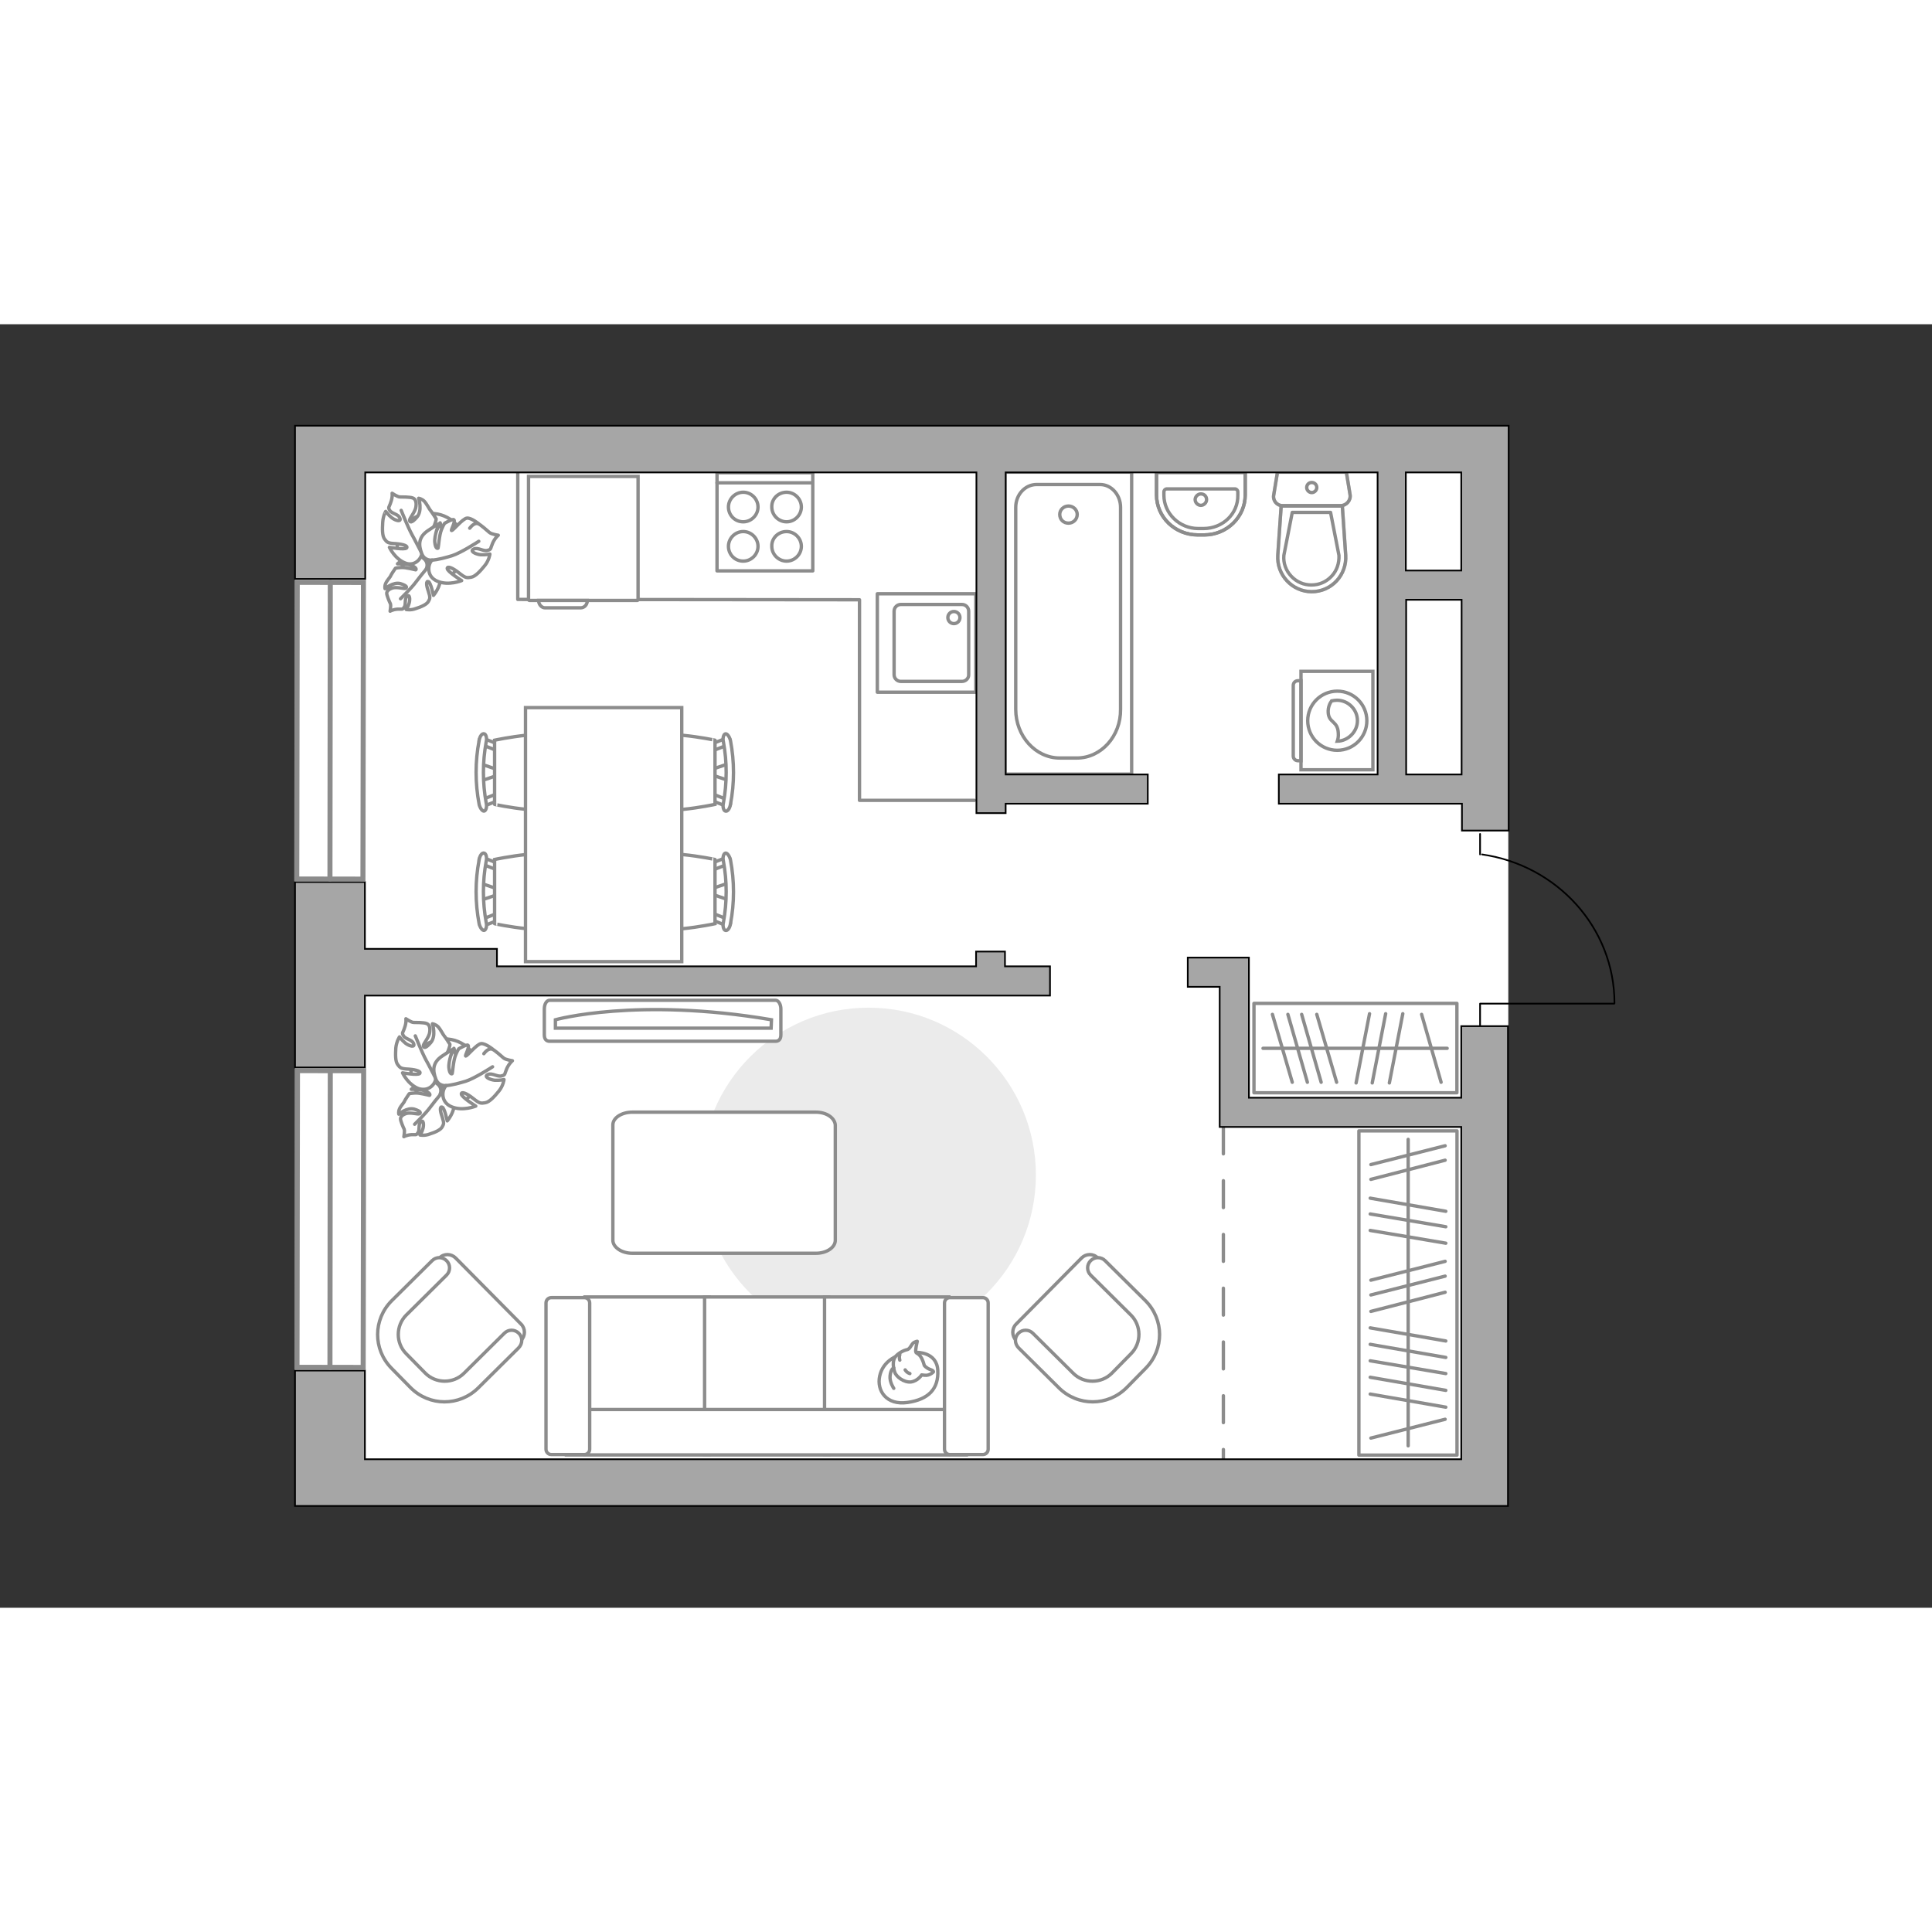 <?xml version="1.0" encoding="utf-8"?>
<!-- Generator: Adobe Illustrator 27.0.0, SVG Export Plug-In . SVG Version: 6.00 Build 0)  -->
<svg version="1.1" xmlns="http://www.w3.org/2000/svg" xmlns:xlink="http://www.w3.org/1999/xlink" x="0px" y="0px"
	 viewBox="0 0 575 382" style="enable-background:new 0 0 575 382;" xml:space="preserve" width="200" height="200">
<rect x="0" y="0" width="575" height="382" fill="#333333" stroke="none"/>
<style type="text/css">
	.st0{fill:#FFFFFF;}
	.st1{fill:#EBEBEB;}
	.st2{fill:#FFFFFF;stroke:#8C8C8C;stroke-linecap:round;stroke-linejoin:round;stroke-miterlimit:10;}
	.st3{fill:#FFFFFF;stroke:#8C8C8C;stroke-miterlimit:10;}
	.st4{fill:none;stroke:#8C8C8C;stroke-linecap:round;stroke-linejoin:round;stroke-miterlimit:10;}
	.st5{fill-rule:evenodd;clip-rule:evenodd;fill:#FFFFFF;fill-opacity:0.1;stroke:#8C8C8C;stroke-miterlimit:10;}
	.st6{fill:none;stroke:#000000;stroke-width:0.5;stroke-linecap:round;stroke-linejoin:round;stroke-miterlimit:10;}
	.st7{opacity:0.5;}
	.st8{fill:none;stroke:#8C8C8C;stroke-linecap:round;stroke-linejoin:round;stroke-miterlimit:10;stroke-dasharray:8;}
	.st9{fill:#A6A6A6;stroke:#000000;stroke-width:0.5;stroke-miterlimit:10;}
	.st10{fill:#FFFFFF;stroke:#8C8C8C;stroke-width:1.5;stroke-linecap:round;stroke-miterlimit:10;}
</style>
<g id="bg_1_">
	<rect x="87.8" y="30.2" class="st0" width="361.1" height="321.5"/>
</g>
<g id="furniture_1_">
	<path id="Vector_51_00000018206105868523772660000007990744201092132766_" class="st1" d="M258.5,203.4
		c-27.5,0-49.8,22.3-49.8,49.8c0,27.5,22.3,49.8,49.8,49.8c27.5,0,49.8-22.3,49.8-49.8C308.3,225.7,286,203.4,258.5,203.4z"/>
	<path id="Vector_84_00000107572218678570584130000004236983622071998598_" class="st2" d="M242.8,234.5h-54.6
		c-3.2,0-5.8,1.7-5.8,3.8v34.3c0,2.1,2.6,3.9,5.8,3.9h54.6c3.2,0,5.8-1.7,5.8-3.9v-34.3C248.4,236.2,246,234.5,242.8,234.5z"/>
	<g>
		<path id="Vector_54_00000041975673814801289630000016304574137054229160_" class="st3" d="M174.1,336.4h37v-46.9h-37V336.4z"/>
		<path id="Vector_55_00000174576655419943911980000009250884771423497895_" class="st3" d="M209.7,336.4h37v-46.9h-37V336.4z"/>
		<path id="Vector_56_00000056429196525416787080000003773629895162233276_" class="st3" d="M245.4,336.4h37v-46.9h-37V336.4z"/>
		<path id="Vector_57_00000066483509286994266470000000939176187419713977_" class="st3" d="M172.2,323l-3.5,13.5h118.9V323H172.2z"
			/>
		<path id="Vector_58_00000158745285120349985440000001209612617946342051_" class="st3" d="M175.5,334.8v-43.5
			c0-0.9-0.7-1.6-1.6-1.6h-9.8c-0.9,0-1.6,0.7-1.6,1.6v43.5c0,0.9,0.7,1.6,1.6,1.6h9.8C174.8,336.4,175.5,335.7,175.5,334.8z"/>
		<path id="Vector_59_00000023240757015905759940000009338978091366860982_" class="st3" d="M294.1,334.8v-43.5
			c0-0.9-0.7-1.6-1.6-1.6h-9.8c-0.9,0-1.6,0.7-1.6,1.6v43.5c0,0.9,0.7,1.6,1.6,1.6h9.8C293.4,336.4,294.1,335.7,294.1,334.8z"/>
		<g>
			<path class="st2" d="M272.8,306c0,0,6-0.2,6.3,5.3s-2.7,8.7-9,9.6c-6.3,0.9-9.2-3.5-8.3-7.8C262.7,308.8,266.7,306,272.8,306z"/>
			<path class="st2" d="M275.1,309.9c0,0,0.6,0.8,1.8,1.2c1.1,0.4,0.9,0.7,0.9,0.7s-1.1,1.2-2.6,1c-0.9-0.1-0.9-0.1-0.9-0.1
				s-1.1,1.8-3.2,2.1c-2.1,0.2-4.4-1.6-4.8-2.9c-0.5-1.4-0.7-3.3,0.1-4.5c0.8-1.1,2.5-2,3.5-2.2c1.1-0.2,1.3-1.8,2.2-2.2
				c0.9-0.4,0.9-0.3,0.9-0.3s-0.7,2.8-0.4,3.3C272.9,306.5,274.1,306.2,275.1,309.9z"/>
			<path class="st2" d="M269.4,311.2c0,0,0.4,0.8,1.4,1.1"/>
			<path class="st2" d="M267.8,308.3c0,0-0.3-0.9,0-1.6"/>
			<path class="st4" d="M266,310.6c0,0-0.9,0.3-1.1,2.4c-0.2,1.8,1.1,3.7,1.1,3.7"/>
		</g>
	</g>
	<g>
		<g>
			<path class="st3" d="M387.2,103.3v29.3h21.4v-29.3H387.2z"/>
			<path class="st5" d="M384.9,107.5v21c0,0.8,0.6,1.4,1.4,1.4h0.9v-23.8h-0.9C385.5,106.1,384.9,106.7,384.9,107.5z"/>
		</g>
		<g>
			<circle class="st3" cx="398" cy="118" r="8.8"/>
			<path class="st3" d="M395.3,115.6c0.2,3.1,2.8,2.4,3,6c0.1,1.2-0.1,1.9-0.3,2.5c3.3-0.1,6-2.9,6-6.1c0-3.4-2.8-6.1-6.1-6.1
				c-0.5,0-1.1,0.1-1.6,0.2C395.8,112.8,395.2,114,395.3,115.6z"/>
		</g>
	</g>
	<g>
		<path id="Vector_90_00000132799591215587536200000003990542570665387161_" class="st3" d="M163.6,201.2c-0.9,0-1.6,1.1-1.6,2.6
			v7.7c0,1.4,0.7,1.9,1.6,1.9h67.2c0.9,0,1.6-0.5,1.6-1.9v-7.7c0-1.4-0.7-2.6-1.6-2.6H163.6z"/>
		<path id="Vector_91_00000083070858933776874500000008875177467276261552_" class="st3" d="M229.5,209.5h-64.2l0-2.5
			c0,0,24.3-6.8,64.3,0L229.5,209.5z"/>
	</g>
	<g>
		
			<rect x="370.8" y="273.7" transform="matrix(-1.261355e-10 -1 1 -1.261355e-10 130.734 707.369)" class="st4" width="96.5" height="29.2"/>
		<line class="st4" x1="430.3" y1="322.3" x2="407.8" y2="318.4"/>
		<line class="st4" x1="430.3" y1="317.3" x2="407.8" y2="313.4"/>
		<line class="st4" x1="430.3" y1="312.3" x2="407.8" y2="308.5"/>
		<line class="st4" x1="430.3" y1="307.5" x2="407.8" y2="303.6"/>
		<line class="st4" x1="430.3" y1="302.6" x2="407.8" y2="298.7"/>
		<line class="st4" x1="430.3" y1="273.5" x2="407.8" y2="269.7"/>
		<line class="st4" x1="430.3" y1="268.6" x2="407.8" y2="264.8"/>
		<line class="st4" x1="430.3" y1="264" x2="407.8" y2="260.1"/>
		<line class="st4" x1="430.1" y1="248.8" x2="408" y2="254.5"/>
		<line class="st4" x1="430.1" y1="244.5" x2="408" y2="250.1"/>
		<line class="st4" x1="430.1" y1="325.9" x2="408" y2="331.5"/>
		<line class="st4" x1="430.1" y1="288.1" x2="408" y2="293.8"/>
		<line class="st4" x1="430.1" y1="283.3" x2="408" y2="288.9"/>
		<line class="st4" x1="430.1" y1="278.9" x2="408" y2="284.5"/>
		<line class="st4" x1="419.1" y1="333.8" x2="419.1" y2="242.6"/>
	</g>
	<g>
		<path id="Vector_60_00000072274229377344903960000000284865138982459053_" class="st3" d="M127.6,231.7c-4.9-2.6-6.7-8.8-4.1-13.7
			c2.6-4.9,8.8-6.7,13.7-4.1c4.9,2.6,6.7,8.8,4.1,13.7C138.7,232.5,132.6,234.4,127.6,231.7z"/>
		<path class="st2" d="M131,229.1c0,0,0.8-1.6-0.7-2.9c-1.5-1.3-3.3-2-5.5-0.4c-2.2,1.7-2.4,1.9-2.4,1.9s3-0.1,4.4,0.6
			c1.4,0.6,1.2,1.2,1,1.2c-0.1,0-2.9-0.8-4.3-0.7c-1.5,0.1-1.7,0.2-1.7,0.2s-1.3,1.9-1.4,2.2c-0.1,0.4-1.1,1.4-1.5,2.3
			c-0.4,0.9-0.2,1.6-0.2,1.6s2.4-2.1,4.6-1.5c2.2,0.7,1.9,1.2,1.5,1.4c-0.4,0.2-2.6-0.5-3.9-0.1c-1.2,0.4-1.7,1-1.7,1.6
			c0,0.6,0.8,2.5,1.1,3.1c0.2,0.6-0.1,2.2-0.1,2.2s0.8-0.5,2.2-0.6c1.4-0.1,1.4,0.3,2-0.6c0.6-0.8,0-2.4,0.8-3.2
			c0.8-0.8,1,0.7,0.7,1.9c-0.3,1.2-0.9,2-0.9,2s1.4,0.3,2.9-0.3c1.6-0.5,3.2-1.2,3.7-2.1s0.6-1.1,0-3c-0.7-1.9-0.7-3.2,0-2.9
			c0.7,0.2,1.5,4.1,1.5,4.1s2.2-2.5,2.1-5.3C135.1,229,132.3,228.4,131,229.1z"/>
		<path class="st4" d="M123.4,238.1c0,0,3.3-3.2,4.6-5c0.8-1.1,2.5-3.2,3.2-4c1-1.2,1.6-2.8,1.7-4.3"/>
		<path class="st2" d="M129.7,224.1c0,0,1.3,1.6,3.4,0.6c2.1-1,3.7-2.6,2.9-5.8c-0.8-3.2-0.9-3.4-0.9-3.4s-1.3,3.2-2.6,4.5
			c-1.4,1.3-1.8,0.7-1.8,0.5c0-0.2,2.1-2.7,2.7-4.3c0.6-1.6,0.5-1.9,0.5-1.9s-1.4-2.2-1.7-2.5c-0.3-0.3-1-1.8-1.8-2.7
			c-0.8-0.8-1.7-0.9-1.7-0.9s1.2,3.6-0.5,5.6c-1.7,2-2.2,1.5-2.2,0.9c0-0.6,1.8-2.6,1.9-4.1c0.2-1.5-0.3-2.3-1-2.5
			c-0.7-0.3-3.1-0.3-3.8-0.3c-0.7,0-2.3-1.1-2.3-1.1s0.2,1.1-0.4,2.7c-0.5,1.6-0.9,1.4-0.3,2.4c0.6,1,2.6,1.1,3,2.3
			c0.5,1.2-1.2,0.8-2.4-0.1c-1.1-0.9-1.8-1.9-1.8-1.9s-0.9,1.3-1.1,3.3c-0.1,1.9-0.2,4,0.6,5c0.7,0.9,0.9,1.2,3.3,1.3
			c2.4,0.2,3.7,0.7,3.2,1.3c-0.6,0.6-5.1-0.2-5.1-0.2s1.6,3.5,4.8,4.7C127.9,228.5,129.8,225.8,129.7,224.1z"/>
		<path class="st4" d="M123.6,211.8c0,0,2,5,3.2,7.2c0.8,1.4,2.2,4.2,2.8,5.3c0.9,1.6,2.2,2.9,3.8,3.9"/>
		<g>
			<path class="st2" d="M144,217.1c1-1.3,1.9-1.6,2.6-1.3c0.7,0.3,2.6,2,3.3,2.6c0.6,0.5,2.6,0.8,2.6,0.8s-1,0.8-1.7,2.4
				c-0.7,1.6-0.3,1.8-1.5,2.1c-1.2,0.4-2.9-1-4.1-0.4c-1.3,0.6,0.4,1.5,2,1.7c1.5,0.1,2.8-0.2,2.8-0.2s-0.2,1.8-1.5,3.4
				c-1.3,1.6-2.8,3.3-4.1,3.5c-1.3,0.2-1.6,0.3-3.6-1.3c-2-1.6-3.5-2.1-3.5-1.3c0,0.9,4.3,3.6,4.3,3.6s-3.9,1.6-7.2,0.2
				c-3.4-1.4-2.9-5.1-1.6-6.3c0,0-2.3,0.3-3.1-2c-0.9-2.4-1.1-4.8,1.9-6.8c3-2,3.2-2,3.2-2s-1.4,3.5-1.2,5.5c0.2,2,0.9,1.9,1,1.7
				c0.1-0.2,0.3-3.8,1-5.5c0.7-1.7,1-1.9,1-1.9s2.4-1.4,2.7-1c0.5,0.6-1,3.1-0.7,3.2c0.5,0,3.3-3.6,4.6-3.7s3.5,1.7,3.5,1.7"/>
			<path class="st4" d="M146.6,221c0,0-5.4,3.5-8,4.3c-1.7,0.5-4.1,1.2-6,1.3"/>
		</g>
	</g>
	<g>
		<g id="Group_2_00000130617126949407843290000000526163515733857443_">
			<g id="Group_3_00000121264397039239340080000016169527241473415555_">
				<path id="Vector_10_00000156589230399897066670000014917125796168919945_" class="st3" d="M216.8,130.8l-5.3,1.8v1.4l5.3,1.8
					V130.8z"/>
			</g>
			<g id="Group_4_00000178174109114356975920000001406023267550730898_">
				<path id="Vector_11_00000107574350559211477030000008930110143449972895_" class="st3" d="M211.6,140.9c0,0.5,0.3,0.9,0.6,1
					l4.3,1.7c0.4,0.2,0.8-0.2,0.9-0.7c0.1-0.6-0.2-1.2-0.5-1.2l-4.3-1.7c-0.4-0.2-0.8,0.2-0.9,0.7
					C211.6,140.8,211.6,140.8,211.6,140.9z"/>
			</g>
			<g id="Group_5_00000029029576590516520850000000263481233708534685_">
				<path id="Vector_12_00000132079738439305766500000011911740571729896089_" class="st3" d="M211.6,125.8c0,0.1,0,0.2,0,0.3
					c0.1,0.6,0.5,0.9,0.9,0.7l4.3-1.7c0.4-0.2,0.6-0.7,0.5-1.3c-0.1-0.6-0.5-0.9-0.9-0.7l-4.3,1.7
					C211.8,124.9,211.6,125.3,211.6,125.8z"/>
			</g>
			<path id="Vector_13_00000170964990328200498460000000001409237014711716_" class="st3" d="M190.5,123.8c-3.4,3.4-3.4,15.7,0,19.1
				c4,4,22.3,0,22.3,0v-19.1C212.9,123.8,194.5,119.9,190.5,123.8z"/>
			<path id="Vector_14_00000005232253429199333970000016963743312810769559_" class="st3" d="M215.3,124.3c1.1,6,1.1,12.2,0,18.2
				c-0.3,1.2,0.1,2.3,0.6,2.4c0.6,0.2,1.3-0.7,1.5-2c1.2-6.2,1.2-12.7,0-19c-0.3-1.2-1-2.1-1.5-2C215.4,122,215,123.1,215.3,124.3z"
				/>
		</g>
		<g id="Group_2_00000057865820354741393740000011914471957692492165_">
			<g id="Group_3_00000052789901951381185840000009745571993122730634_">
				<path id="Vector_10_00000098209253178400357710000001422818145688405167_" class="st3" d="M216.8,166.3l-5.3,1.8v1.4l5.3,1.8
					V166.3z"/>
			</g>
			<g id="Group_4_00000165232608106203313660000013554224140765380237_">
				<path id="Vector_11_00000177475876740256127140000015240652902624045462_" class="st3" d="M211.6,176.4c0,0.5,0.3,0.9,0.6,1
					l4.3,1.7c0.4,0.2,0.8-0.2,0.9-0.7c0.1-0.6-0.2-1.2-0.5-1.2l-4.3-1.7c-0.4-0.2-0.8,0.2-0.9,0.7
					C211.6,176.3,211.6,176.3,211.6,176.4z"/>
			</g>
			<g id="Group_5_00000109002649275480199110000005331081500301886853_">
				<path id="Vector_12_00000150101932917445132880000012448746048708237454_" class="st3" d="M211.6,161.3c0,0.1,0,0.2,0,0.3
					c0.1,0.6,0.5,0.9,0.9,0.7l4.3-1.7c0.4-0.2,0.6-0.7,0.5-1.3c-0.1-0.6-0.5-0.9-0.9-0.7l-4.3,1.7
					C211.8,160.4,211.6,160.8,211.6,161.3z"/>
			</g>
			<path id="Vector_13_00000021106192944871517260000011702084174640147084_" class="st3" d="M190.5,159.3c-3.4,3.4-3.4,15.7,0,19.1
				c4,4,22.3,0,22.3,0v-19.1C212.9,159.3,194.5,155.4,190.5,159.3z"/>
			<path id="Vector_14_00000136379710939333392640000015232986526075128474_" class="st3" d="M215.3,159.8c1.1,6,1.1,12.2,0,18.2
				c-0.3,1.2,0.1,2.3,0.6,2.4c0.6,0.2,1.3-0.7,1.5-2c1.2-6.2,1.2-12.7,0-19c-0.3-1.2-1-2.1-1.5-2C215.4,157.5,215,158.6,215.3,159.8
				z"/>
		</g>
		<g id="Group_2_00000039096968904410310860000005962961189730220966_">
			<g id="Group_3_00000077305585632472938900000003525425351470610309_">
				<path id="Vector_10_00000163070587874460325780000011034897607570457519_" class="st3" d="M143.2,171.4l5.3-1.8v-1.4l-5.3-1.8
					V171.4z"/>
			</g>
			<g id="Group_4_00000116198174444774644330000007613947122210772631_">
				<path id="Vector_11_00000110449454557702487460000002233538590609313924_" class="st3" d="M148.4,161.3c0-0.5-0.3-0.9-0.6-1
					l-4.3-1.7c-0.4-0.2-0.8,0.2-0.9,0.7c-0.1,0.6,0.2,1.2,0.5,1.2l4.3,1.7c0.4,0.2,0.8-0.2,0.9-0.7
					C148.4,161.5,148.4,161.4,148.4,161.3z"/>
			</g>
			<g id="Group_5_00000034075744919446184660000002135635187200136881_">
				<path id="Vector_12_00000131343092895178057660000003512415828731321257_" class="st3" d="M148.4,176.5c0-0.1,0-0.2,0-0.3
					c-0.1-0.6-0.5-0.9-0.9-0.7l-4.3,1.7c-0.4,0.2-0.6,0.7-0.5,1.3c0.1,0.6,0.5,0.9,0.9,0.7l4.3-1.7
					C148.2,177.4,148.4,176.9,148.4,176.5z"/>
			</g>
			<path id="Vector_13_00000175314875036075536810000007047253828438548149_" class="st3" d="M169.5,178.4c3.4-3.4,3.4-15.7,0-19.1
				c-4-4-22.3,0-22.3,0v19.1C147.1,178.4,165.5,182.4,169.5,178.4z"/>
			<path id="Vector_14_00000106149203691786896340000005126654329908291200_" class="st3" d="M144.7,178c-1.1-6-1.1-12.2,0-18.2
				c0.3-1.2-0.1-2.3-0.6-2.4c-0.6-0.2-1.3,0.7-1.5,2c-1.2,6.2-1.2,12.7,0,19c0.3,1.2,1,2.1,1.5,2C144.6,180.3,145,179.2,144.7,178z"
				/>
		</g>
		<g id="Group_2_00000048460169540858111480000006620844705049605296_">
			<g id="Group_3_00000011013626254830843360000009390383843936018104_">
				<path id="Vector_10_00000089571382624486403740000004276045769460574080_" class="st3" d="M143.2,135.9l5.3-1.8v-1.4l-5.3-1.8
					V135.9z"/>
			</g>
			<g id="Group_4_00000167377993324364129520000016732645219740394398_">
				<path id="Vector_11_00000008853023999257120630000008551832396483027131_" class="st3" d="M148.4,125.8c0-0.5-0.3-0.9-0.6-1
					l-4.3-1.7c-0.4-0.2-0.8,0.2-0.9,0.7c-0.1,0.6,0.2,1.2,0.5,1.2l4.3,1.7c0.4,0.2,0.8-0.2,0.9-0.7
					C148.4,126,148.4,125.9,148.4,125.8z"/>
			</g>
			<g id="Group_5_00000076562766410314624520000008590865325677076647_">
				<path id="Vector_12_00000139252299314204851230000000798222980733880480_" class="st3" d="M148.4,140.9c0-0.1,0-0.2,0-0.3
					c-0.1-0.6-0.5-0.9-0.9-0.7l-4.3,1.7c-0.4,0.2-0.6,0.7-0.5,1.3c0.1,0.6,0.5,0.9,0.9,0.7l4.3-1.7
					C148.2,141.8,148.4,141.4,148.4,140.9z"/>
			</g>
			<path id="Vector_13_00000015328840149876013120000001369009363661055395_" class="st3" d="M169.5,142.9c3.4-3.4,3.4-15.7,0-19.1
				c-4-4-22.3,0-22.3,0v19.1C147.1,142.9,165.5,146.9,169.5,142.9z"/>
			<path id="Vector_14_00000177450667026170174310000018383986747005908919_" class="st3" d="M144.7,142.5c-1.1-6-1.1-12.2,0-18.2
				c0.3-1.2-0.1-2.3-0.6-2.4c-0.6-0.2-1.3,0.7-1.5,2c-1.2,6.2-1.2,12.7,0,19c0.3,1.2,1,2.1,1.5,2C144.6,144.8,145,143.7,144.7,142.5
				z"/>
		</g>
		<path id="Vector_35_00000066478536347672839220000007831441448656497837_" class="st3" d="M202.9,189.7v-75.6h-46.5v61.7v13.9
			H202.9z"/>
	</g>
	<path id="Vector_148_00000146486353718178154870000018309041324144054912_" class="st4" d="M154.1,44l0,37.9l101.7,0.1v59.7H290"/>
	<g>
		<path id="Vector_8_00000107577459082264593080000005853095346421296786_" class="st3" d="M157.6,82.2h32.1c0.1,0,0.2-0.1,0.2-0.2
			V45.3h-32.6V82C157.4,82.1,157.4,82.2,157.6,82.2z"/>
		<path id="Vector_9_00000096053657993636827400000005673420821514849677_" class="st3" d="M174.8,82.2h-14.5c0,1.2,0.9,2.2,1.9,2.2
			h10.6C173.9,84.4,174.8,83.5,174.8,82.2z"/>
	</g>
	<g>
		
			<rect x="373.3" y="202.2" transform="matrix(-1 1.362553e-10 -1.362553e-10 -1 806.904 430.924)" class="st4" width="60.4" height="26.6"/>
		<line class="st4" x1="417.5" y1="205.2" x2="413.5" y2="225.8"/>
		<line class="st4" x1="412.4" y1="205.2" x2="408.4" y2="225.8"/>
		<line class="st4" x1="407.6" y1="205.2" x2="403.6" y2="225.8"/>
		<line class="st4" x1="383.3" y1="205.4" x2="389.1" y2="225.6"/>
		<line class="st4" x1="378.7" y1="205.4" x2="384.6" y2="225.6"/>
		<line class="st4" x1="391.9" y1="205.4" x2="397.8" y2="225.6"/>
		<line class="st4" x1="387.4" y1="205.4" x2="393.2" y2="225.6"/>
		<line class="st4" x1="423.1" y1="205.4" x2="428.9" y2="225.6"/>
		<line class="st4" x1="430.7" y1="215.5" x2="375.9" y2="215.5"/>
	</g>
	<g>
		<path id="Vector_37_00000011028443677422957630000007835007522751887288_" class="st3" d="M302.4,297.6l19.5-19.7
			c1.3-1.3,3.5-1.4,4.8,0l13.6,13.5c5,4.9,5,12.9,0.1,17.9l-6.5,6.5c-4.9,5-12.9,5-17.9,0.1l-13.6-13.5
			C301.1,301.1,301.1,298.9,302.4,297.6z"/>
		<path id="Vector_38_00000059291990870501954120000003315306847557089978_" class="st3" d="M303.1,300.3c1.2-1.2,3.1-1.2,4.3,0
			l12,11.9c3.2,3.2,8.4,3.1,11.5,0l5.7-5.8c3.2-3.2,3.1-8.4,0-11.5l-12-11.9c-1.2-1.2-1.2-3.1,0-4.3c1.2-1.2,3.1-1.2,4.3,0l12,11.9
			c5.6,5.6,5.6,14.5,0.1,20.1l-5.7,5.8c-5.6,5.6-14.5,5.6-20.1,0.1l-12-11.9C301.9,303.4,301.9,301.5,303.1,300.3z"/>
	</g>
	<g>
		<path id="Vector_37_00000122703729765801245280000005177119956746914435_" class="st3" d="M155.1,297.6l-19.5-19.7
			c-1.3-1.3-3.5-1.4-4.8,0l-13.6,13.5c-5,4.9-5,12.9-0.1,17.9l6.5,6.5c4.9,5,12.9,5,17.9,0.1l13.6-13.5
			C156.4,301.1,156.4,298.9,155.1,297.6z"/>
		<path id="Vector_38_00000052102017460868631150000009882196117879553671_" class="st3" d="M154.4,300.3c-1.2-1.2-3.1-1.2-4.3,0
			l-12,11.9c-3.2,3.2-8.4,3.1-11.5,0l-5.7-5.8c-3.2-3.2-3.1-8.4,0-11.5l12-11.9c1.2-1.2,1.2-3.1,0-4.3c-1.2-1.2-3.1-1.2-4.3,0
			l-12,11.9c-5.6,5.6-5.6,14.5-0.1,20.1l5.7,5.8c5.6,5.6,14.5,5.6,20.1,0.1l12-11.9C155.6,303.4,155.6,301.5,154.4,300.3z"/>
	</g>
	<g>
		<path id="Vector_60_00000160174414434867987680000000198679952792840104_" class="st3" d="M123.5,75.3c-4.9-2.6-6.7-8.8-4.1-13.7
			c2.6-4.9,8.8-6.7,13.7-4.1c4.9,2.6,6.7,8.8,4.1,13.7C134.5,76.2,128.4,78,123.5,75.3z"/>
		<path class="st2" d="M126.9,72.7c0,0,0.8-1.6-0.7-2.9c-1.5-1.3-3.3-2-5.5-0.4c-2.2,1.7-2.4,1.9-2.4,1.9s3-0.1,4.4,0.6
			c1.4,0.6,1.2,1.2,1,1.2c-0.1,0-2.9-0.8-4.3-0.7c-1.5,0.1-1.7,0.2-1.7,0.2s-1.3,1.9-1.4,2.2c-0.1,0.4-1.1,1.4-1.5,2.3
			s-0.2,1.6-0.2,1.6s2.4-2.1,4.6-1.5c2.2,0.7,1.9,1.2,1.5,1.4c-0.4,0.2-2.6-0.5-3.9-0.1c-1.2,0.4-1.7,1-1.7,1.6
			c0,0.6,0.8,2.5,1.1,3.1c0.2,0.6-0.1,2.2-0.1,2.2s0.8-0.5,2.2-0.6c1.4-0.1,1.4,0.3,2-0.6c0.6-0.8,0-2.4,0.8-3.2
			c0.8-0.8,1,0.7,0.7,1.9c-0.3,1.2-0.9,2-0.9,2s1.4,0.3,2.9-0.3c1.6-0.5,3.2-1.2,3.7-2.1c0.5-0.9,0.6-1.1,0-3
			c-0.7-1.9-0.7-3.2,0-2.9c0.7,0.2,1.5,4.1,1.5,4.1s2.2-2.5,2.1-5.3C131,72.6,128.1,72,126.9,72.7z"/>
		<path class="st4" d="M119.2,81.7c0,0,3.3-3.2,4.6-5c0.8-1.1,2.5-3.2,3.2-4c1-1.2,1.6-2.8,1.7-4.3"/>
		<path class="st2" d="M125.6,67.7c0,0,1.3,1.6,3.4,0.6c2.1-1,3.7-2.6,2.9-5.8c-0.8-3.2-0.9-3.4-0.9-3.4s-1.3,3.2-2.6,4.5
			c-1.4,1.3-1.8,0.7-1.8,0.5c0-0.2,2.1-2.7,2.7-4.3c0.6-1.6,0.5-1.9,0.5-1.9s-1.4-2.2-1.7-2.5c-0.3-0.3-1-1.8-1.8-2.7
			c-0.8-0.8-1.7-0.9-1.7-0.9s1.2,3.6-0.5,5.6c-1.7,2-2.2,1.5-2.2,0.9c0-0.6,1.8-2.6,1.9-4.1c0.2-1.5-0.3-2.3-1-2.5
			c-0.7-0.3-3.1-0.3-3.8-0.3c-0.7,0-2.3-1.1-2.3-1.1s0.2,1.1-0.4,2.7c-0.5,1.6-0.9,1.4-0.3,2.4c0.6,1,2.6,1.1,3,2.3
			c0.5,1.2-1.2,0.8-2.4-0.1c-1.1-0.9-1.8-1.9-1.8-1.9S114,57,113.9,59c-0.1,1.9-0.2,4,0.6,5c0.7,0.9,0.9,1.2,3.3,1.3
			c2.4,0.2,3.7,0.7,3.2,1.3c-0.6,0.6-5.1-0.2-5.1-0.2s1.6,3.5,4.8,4.7C123.7,72.2,125.7,69.4,125.6,67.7z"/>
		<path class="st4" d="M119.4,55.4c0,0,2,5,3.2,7.2c0.8,1.4,2.2,4.2,2.8,5.3c0.9,1.6,2.2,2.9,3.8,3.9"/>
		<g>
			<path class="st2" d="M139.8,60.7c1-1.3,1.9-1.6,2.6-1.3c0.7,0.3,2.6,2,3.3,2.6c0.6,0.5,2.6,0.8,2.6,0.8s-1,0.8-1.7,2.4
				c-0.7,1.6-0.3,1.8-1.5,2.1c-1.2,0.4-2.9-1-4.1-0.4c-1.3,0.6,0.4,1.5,2,1.7c1.5,0.1,2.8-0.2,2.8-0.2s-0.2,1.8-1.5,3.4
				c-1.3,1.6-2.8,3.3-4.1,3.5c-1.3,0.2-1.6,0.3-3.6-1.3c-2-1.6-3.5-2.1-3.5-1.3c0,0.9,4.3,3.6,4.3,3.6s-3.9,1.6-7.2,0.2
				c-3.4-1.4-2.9-5.1-1.6-6.3c0,0-2.3,0.3-3.1-2c-0.9-2.4-1.1-4.8,1.9-6.8s3.2-2,3.2-2s-1.4,3.5-1.2,5.5c0.2,2,0.9,1.9,1,1.7
				c0.1-0.2,0.3-3.8,1-5.5c0.7-1.7,1-1.9,1-1.9s2.4-1.4,2.7-1c0.5,0.6-1,3.1-0.7,3.2c0.5,0,3.3-3.6,4.6-3.7c1.3-0.1,3.5,1.7,3.5,1.7
				"/>
			<path class="st4" d="M142.5,64.6c0,0-5.4,3.5-8,4.3c-1.7,0.5-4.1,1.2-6,1.3"/>
		</g>
	</g>
</g>
<g id="plan">
	<g>
		<polyline class="st6" points="480.4,202.2 440.5,202.2 440.5,208.9 		"/>
		<line class="st6" x1="440.5" y1="151.7" x2="440.5" y2="157.8"/>
		<path class="st6" d="M441.1,157.8c22.3,3.2,39.4,21.8,39.4,44.3"/>
	</g>
	<g>
		<g class="st7">
			<path class="st4" d="M381.7,54l17.3,0c1.7,0,3.1-1.6,2.8-3.3l-1.1-6.7l-20.5,0l-1.1,6.7C378.7,52.4,380,54,381.7,54z"/>
			<path class="st4" d="M399.5,54.1l-18.2,0l-1,14.6c-0.4,5.9,4.2,10.9,10.1,10.9c5.9,0,10.5-5,10.1-10.9L399.5,54.1z"/>
		</g>
		<g>
			<path class="st4" d="M381.7,54l17.3,0c1.7,0,3.1-1.6,2.8-3.3l-1.1-6.7l-20.5,0l-1.1,6.7C378.7,52.4,380,54,381.7,54z"/>
			<path class="st4" d="M390.4,79.6L390.4,79.6c5.9,0,10.5-5,10.1-10.9l-1-14.6l-18.2,0l-1,14.6C379.9,74.6,384.6,79.6,390.4,79.6z"
				/>
			<path class="st4" d="M396,56l2.5,12.8c0.1,2.3-0.6,4.5-2.2,6.2c-1.6,1.7-3.7,2.6-6,2.6c-2.3,0-4.4-0.9-6-2.6
				c-1.6-1.7-2.4-3.9-2.2-6.2l2.5-12.8L396,56z"/>
			<path class="st4" d="M388.9,48.6c0-0.8,0.6-1.5,1.5-1.5c0.8,0,1.5,0.6,1.5,1.5c0,0.8-0.7,1.5-1.5,1.5
				C389.6,50.1,388.9,49.4,388.9,48.6z"/>
		</g>
	</g>
	<g>
		<polyline class="st4" points="299.1,133.9 299.1,44 336.8,44 336.8,133.9 299.1,133.9 		"/>
		<path class="st4" d="M320.5,129.1h-5.1c-7.2,0-13.1-6.5-13.1-14.5l0-60.1c0-3.8,2.8-6.8,6.2-6.8l18.9,0c3.4,0,6.1,3.1,6.1,6.8
			l0,60.1C333.6,122.6,327.7,129.1,320.5,129.1z"/>
		<path class="st4" d="M320.6,56.6c0,1.5-1.2,2.6-2.6,2.6c-1.5,0-2.6-1.1-2.6-2.6c0-1.4,1.2-2.5,2.6-2.5
			C319.4,54.1,320.6,55.2,320.6,56.6z"/>
	</g>
	<g>
		<path class="st4" d="M358.4,62.7h-1.9c-6.8,0-12.3-5.3-12.3-11.9l0-6.7l26.4,0v6.7C370.6,57.4,365.1,62.7,358.4,62.7z"/>
		<g>
			<path class="st4" d="M358.2,60.8l-1.6,0c-5.6,0-10.2-4.5-10.2-9.9v-1c0-0.5,0.4-0.9,0.8-0.9l20.3,0c0.5,0,0.9,0.4,0.9,0.9v1
				C368.5,56.4,363.9,60.8,358.2,60.8z"/>
			<path class="st4" d="M359.1,52.2c0,0.9-0.8,1.7-1.7,1.7c-0.9,0-1.7-0.8-1.7-1.7c0-0.9,0.8-1.7,1.7-1.7
				C358.4,50.5,359.1,51.2,359.1,52.2z"/>
			<path class="st4" d="M358.4,62.7h-1.9c-6.8,0-12.3-5.3-12.3-11.9l0-6.7l26.4,0v6.7C370.6,57.4,365.1,62.7,358.4,62.7z"/>
		</g>
	</g>
	<g>
		<g>
			
				<rect x="261.1" y="80.1" transform="matrix(-4.472644e-10 -1 1 -4.472644e-10 181.009 370.617)" class="st4" width="29.3" height="29.3"/>
		</g>
		<path class="st4" d="M288.3,104.4V85.4c0-1.1-0.9-2-2-2h-18.2c-1.1,0-2,0.9-2,2v18.9c0,1.1,0.9,2,2,2h18.2
			C287.4,106.3,288.3,105.4,288.3,104.4z"/>
		<path class="st4" d="M282.1,87.3c0-1,0.8-1.8,1.8-1.8c1,0,1.8,0.8,1.8,1.8c0,1-0.8,1.8-1.8,1.8C282.9,89.1,282.1,88.3,282.1,87.3z
			"/>
	</g>
	<g>
		<rect x="213.4" y="44.2" class="st4" width="28.5" height="29.2"/>
		<g>
			<g>
				<path class="st4" d="M221.2,61.7c2.4,0,4.4,2,4.4,4.4c0,2.4-2,4.4-4.4,4.4c-2.5,0-4.4-2-4.4-4.4
					C216.8,63.7,218.8,61.7,221.2,61.7z"/>
				<path class="st4" d="M221.2,50c2.4,0,4.4,2,4.4,4.4c0,2.4-2,4.4-4.4,4.4c-2.5,0-4.4-2-4.4-4.4C216.8,52,218.8,50,221.2,50z"/>
			</g>
			<g>
				<path class="st4" d="M234.1,61.7c2.4,0,4.4,2,4.4,4.4c0,2.4-2,4.4-4.4,4.4c-2.4,0-4.4-2-4.4-4.4
					C229.6,63.7,231.6,61.7,234.1,61.7z"/>
				<path class="st4" d="M234.1,50c2.4,0,4.4,2,4.4,4.4c0,2.4-2,4.4-4.4,4.4c-2.4,0-4.4-2-4.4-4.4C229.6,52,231.6,50,234.1,50z"/>
			</g>
		</g>
		<line class="st4" x1="213.4" y1="47.2" x2="241.5" y2="47.2"/>
	</g>
	<line class="st8" x1="364.1" y1="238.9" x2="364.1" y2="337.8"/>
	<g>
		<polygon class="st9" points="87.8,221.2 108.6,221.2 108.6,199.8 134.4,199.8 147.9,199.8 312.5,199.8 312.5,191.1 299.1,191.1 
			299.1,186.7 290.5,186.7 290.5,191.1 147.9,191.1 147.9,185.9 108.6,185.9 108.6,183.4 108.6,183.4 108.6,166 87.8,166 
			87.8,195.3 87.8,195.3 		"/>
		<path class="st9" d="M446.7,30.2h-11.7H87.8v13.9h0v31.7h20.9V44.1h181.9v101.4h8.7v-2.8h42.3V134h-42.3V44.1h110.7V134h-29.4v8.7
			h54.5v8h13.9v-8V134V30.2H446.7z M434.9,44.1v29.2h-16.5V44.1H434.9z M418.5,134V82h16.5v52H418.5z"/>
		<polygon class="st9" points="434.9,230.2 371.7,230.2 371.7,188.5 364.3,188.5 363,188.5 353.5,188.5 353.5,197.2 363,197.2 
			363,230.2 363,238.9 371.7,238.9 434.9,238.9 434.9,337.8 108.6,337.8 108.6,311.4 87.8,311.4 87.8,351.7 87.8,351.7 108.6,351.7 
			434.9,351.7 448.8,351.7 448.8,337.8 448.8,208.9 434.9,208.9 		"/>
	</g>
</g>
<g id="windows_1_">
	<g>
		
			<rect x="54.1" y="256.5" transform="matrix(1.627980e-03 -1 1 1.627980e-03 -168.199 364.123)" class="st10" width="88.3" height="19.7"/>
		<line class="st10" x1="98.2" y1="310.5" x2="98.3" y2="222.1"/>
	</g>
	<g>
		
			<rect x="54.1" y="111.1" transform="matrix(1.627980e-03 -1 1 1.627980e-03 -22.869 219.03)" class="st10" width="88.3" height="19.7"/>
		<line class="st10" x1="98.2" y1="165.1" x2="98.3" y2="76.8"/>
	</g>
</g>
<g id="points">
	<path id="r1_00000055686220831101274220000015993300736273256320_" class="st4" d="M274.1,247.3"/>
	<path id="k1" class="st4" d="M180.7,145.5"/>
	<path id="s1" class="st4" d="M364.6,98.7"/>
	<path id="g1" class="st4" d="M385.6,284.5"/>
	<path id="h1" class="st4" d="M406.8,168.9"/>
</g>
</svg>
